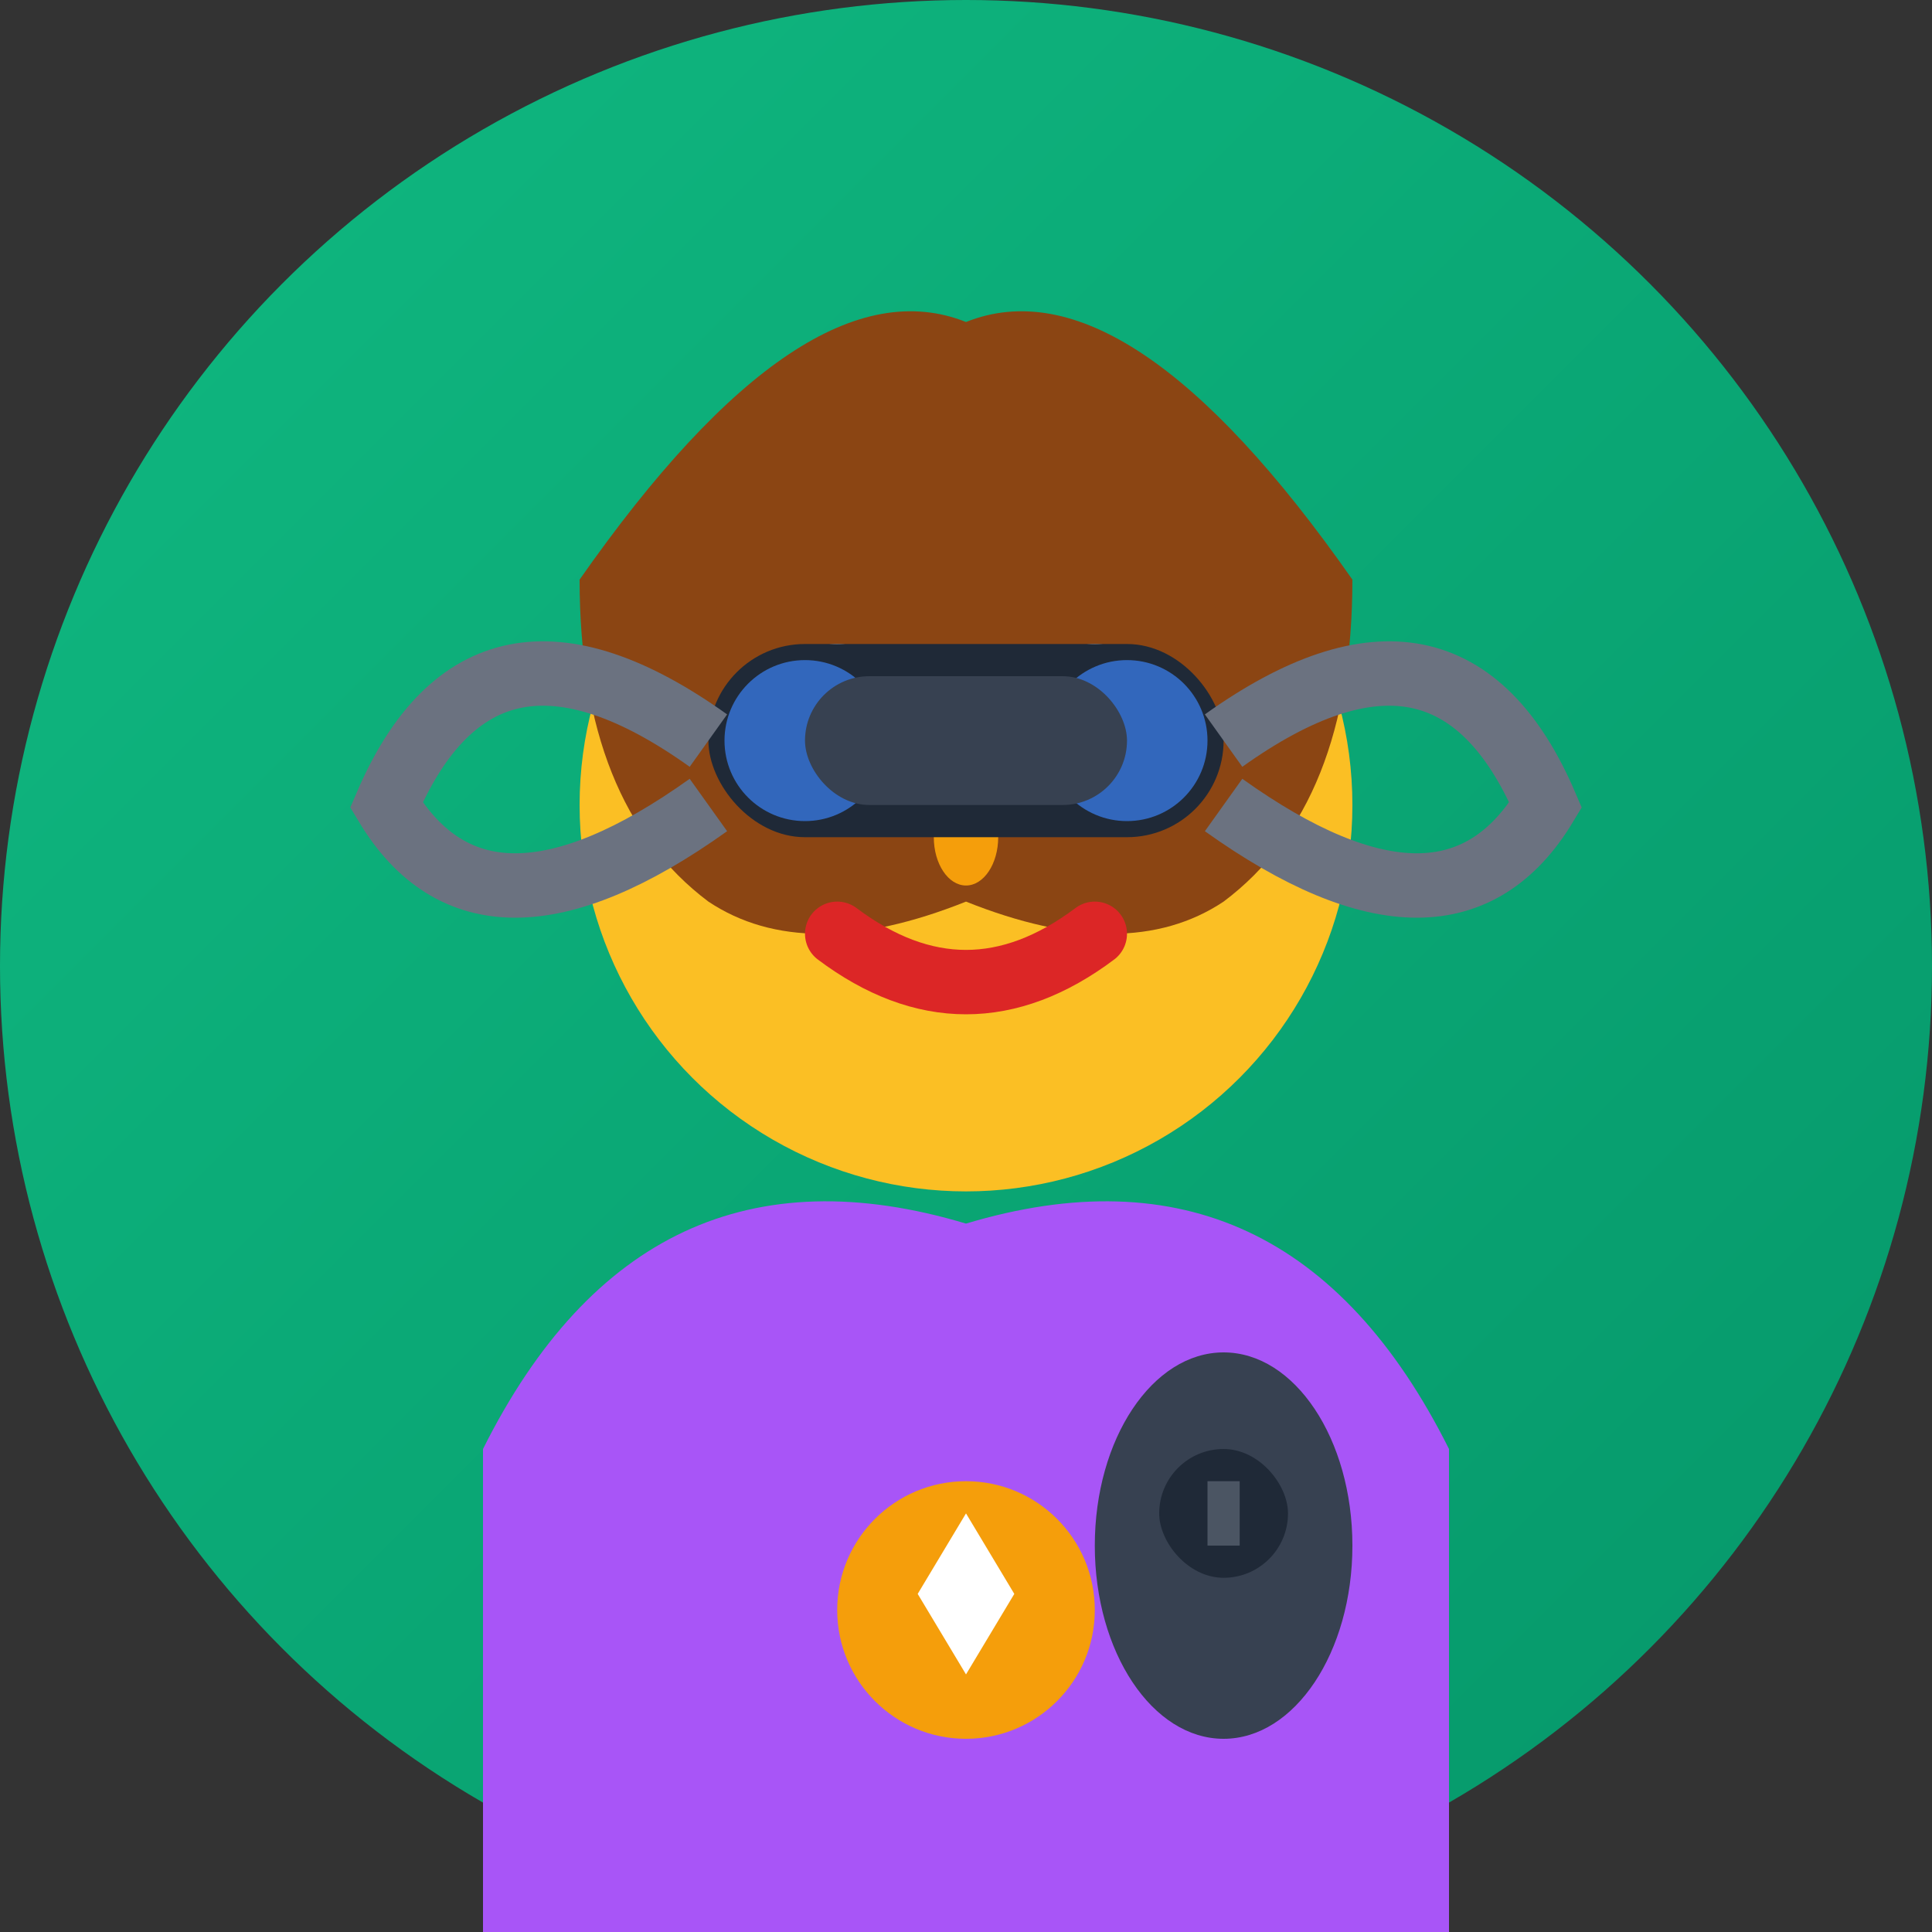 <svg width="60" height="60" viewBox="0 0 60 60" fill="none" xmlns="http://www.w3.org/2000/svg">
  <rect x="0" y="0" width="60" height="60" fill="#333333" stroke="none"/>
  <defs>
    <linearGradient id="avatar2Gradient" x1="0%" y1="0%" x2="100%" y2="100%">
      <stop offset="0%" style="stop-color:#10B981" />
      <stop offset="100%" style="stop-color:#059669" />
    </linearGradient>
  </defs>
  
  <!-- Background Circle -->
  <circle cx="30" cy="30" r="30" fill="url(#avatar2Gradient)"/>
  
  <!-- Face -->
  <circle cx="30" cy="25" r="12" fill="#FBBF24"/>
  
  <!-- Hair (longer style) -->
  <path d="M18 18 Q25 8 30 10 Q35 8 42 18 Q42 25 38 28 Q35 30 30 28 Q25 30 22 28 Q18 25 18 18" fill="#8B4513"/>
  
  <!-- Eyes -->
  <circle cx="26" cy="22" r="2" fill="white"/>
  <circle cx="34" cy="22" r="2" fill="white"/>
  <circle cx="26" cy="22" r="1.2" fill="#1F2937"/>
  <circle cx="34" cy="22" r="1.2" fill="#1F2937"/>
  <circle cx="26.5" cy="21.5" r="0.4" fill="white"/>
  <circle cx="34.5" cy="21.5" r="0.4" fill="white"/>
  
  <!-- Eyelashes -->
  <path d="M24 20 L25 19" stroke="#8B4513" stroke-width="0.8"/>
  <path d="M26 19.5 L27 18.5" stroke="#8B4513" stroke-width="0.8"/>
  <path d="M34 19.5 L35 18.5" stroke="#8B4513" stroke-width="0.8"/>
  <path d="M36 20 L37 19" stroke="#8B4513" stroke-width="0.8"/>
  
  <!-- Eyebrows -->
  <path d="M23 19 Q26 17.5 29 19" fill="none" stroke="#8B4513" stroke-width="1.5" stroke-linecap="round"/>
  <path d="M31 19 Q34 17.5 37 19" fill="none" stroke="#8B4513" stroke-width="1.5" stroke-linecap="round"/>
  
  <!-- Nose -->
  <ellipse cx="30" cy="26" rx="1" ry="1.5" fill="#F59E0B"/>
  
  <!-- Mouth -->
  <path d="M26 29 Q30 32 34 29" fill="none" stroke="#DC2626" stroke-width="2" stroke-linecap="round"/>
  
  <!-- Body/Shirt -->
  <path d="M15 45 Q20 35 30 38 Q40 35 45 45 L45 60 L15 60 Z" fill="#A855F7"/>
  
  <!-- Gaming Gear - VR Headset -->
  <rect x="22" y="20" width="16" height="6" rx="3" fill="#1F2937"/>
  <circle cx="25" cy="23" r="2.5" fill="#3B82F6" opacity="0.7"/>
  <circle cx="35" cy="23" r="2.5" fill="#3B82F6" opacity="0.7"/>
  <rect x="25" y="21" width="10" height="4" rx="2" fill="#374151"/>
  
  <!-- VR Strap -->
  <path d="M22 23 Q15 18 12 25 Q15 30 22 25" fill="none" stroke="#6B7280" stroke-width="2"/>
  <path d="M38 23 Q45 18 48 25 Q45 30 38 25" fill="none" stroke="#6B7280" stroke-width="2"/>
  
  <!-- Gaming Mouse in hand -->
  <ellipse cx="38" cy="48" rx="4" ry="6" fill="#374151"/>
  <rect x="36" y="45" width="4" height="4" rx="2" fill="#1F2937"/>
  <line x1="38" y1="46" x2="38" y2="48" stroke="#4B5563" stroke-width="1"/>
  
  <!-- Esports Team Logo on shirt -->
  <circle cx="30" cy="50" r="4" fill="#F59E0B"/>
  <polygon points="30,47 31.5,49.5 30,52 28.5,49.5" fill="white"/>
</svg>